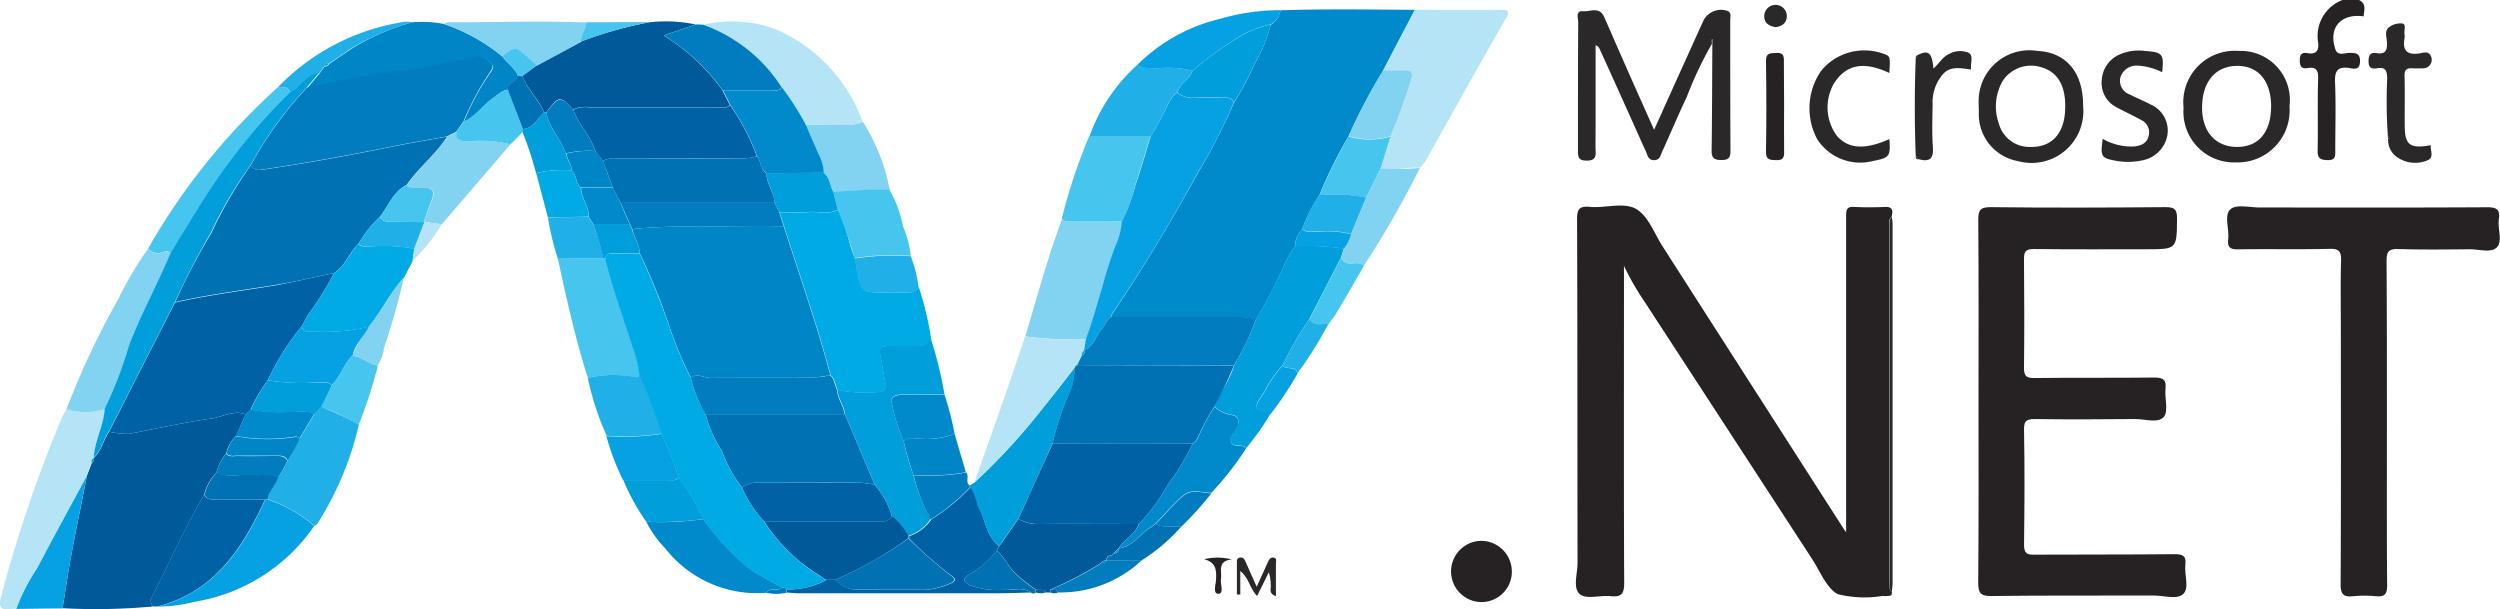 <svg id="_.net" data-name=".net" xmlns="http://www.w3.org/2000/svg" width="106.93" height="26.061" viewBox="0 0 106.93 26.061">
  <path id="Path_12523" data-name="Path 12523" d="M1902.834,1301.2c.335.167.21.44.2.7-.974-.136-1.518.482-1.215,1.393.1.335.419.157.628.167.293,0,.45.053.429.4s-.272.283-.44.251c-.5-.073-.649.094-.628.607.042.964.01,1.938.01,2.912,0,.241.021.429-.335.419-.3-.011-.429-.073-.419-.409.021-1.026-.01-2.042.021-3.068.01-.346-.063-.524-.45-.461-.241.042-.335-.063-.335-.314s.063-.366.325-.324c.366.063.5-.094.461-.45a1.649,1.649,0,0,1,1.037-1.822Z" transform="translate(-1801.934 -1301.2)" fill="#262223"/>
  <path id="Path_12524" data-name="Path 12524" d="M1618.162,1401.707c.011.073,0,.147-.084.157a1.044,1.044,0,0,1-.314.01,4.759,4.759,0,0,1-1.906-.073c-.5-.261-.765-.995-1.121-1.529q-3.566-5.483-7.132-10.954a11.7,11.7,0,0,1-.9-1.561v1.539c0,4.011-.01,8.022.01,12.033,0,.482-.146.6-.586.555s-1.047.147-1.309-.084c-.314-.261-.1-.88-.1-1.34-.01-4.9,0-9.792-.021-14.693,0-.44.1-.576.544-.534.67.063,1.466-.22,2,.1.513.314.764,1.047,1.121,1.6q3.864,6.032,7.729,12.054c.031.052.073.1.115.167v-13.552c0-.251.042-.387.335-.366.429.021.869.021,1.309,0,.356-.021.366.167.3.419-.167.157-.094.356-.094.544v14.966C1618.058,1401.352,1617.995,1401.551,1618.162,1401.707Z" transform="translate(-1537.245 -1376.385)" fill="#262223"/>
  <path id="Path_12525" data-name="Path 12525" d="M1422.226,1305.075c1.917-.063,3.833-.032,5.75-.021-.45.869-.911,1.738-1.361,2.608a23.782,23.782,0,0,0-1.477,2.807,18.681,18.681,0,0,0-1.246,2.513,6.349,6.349,0,0,0-.733,1.456,1.117,1.117,0,0,0-.314.733,4.885,4.885,0,0,0-.44.754,20.338,20.338,0,0,1-1.225,2.377,3.048,3.048,0,0,0-.869-.1c-1.77.01-3.54,0-5.31,0a.508.508,0,0,1,.031-.146c1.309-1.917,2.492-3.906,3.613-5.938a26.118,26.118,0,0,0,1.592-3.089,12.906,12.906,0,0,0,.89-1.676,6.5,6.5,0,0,0,.681-1.655A.905.905,0,0,0,1422.226,1305.075Z" transform="translate(-1367.459 -1304.634)" fill="#008acc"/>
  <path id="Path_12526" data-name="Path 12526" d="M1769.01,1394.115c0-2.587.01-5.174-.01-7.76,0-.409.063-.555.523-.555,2.492.031,4.985.021,7.478,0,.387,0,.5.083.5.481-.011,1.32,0,1.32-1.32,1.32-1.6,0-3.2.01-4.807-.01-.377,0-.419.136-.419.45.01,1.55.021,3.089,0,4.639,0,.346.1.429.44.429,1.707-.021,3.414,0,5.121-.021.387,0,.534.084.492.482s.136.964-.073,1.2c-.252.293-.817.084-1.247.094-1.414.011-2.827.021-4.231,0-.367,0-.513.042-.5.471.031,1.634.021,3.268,0,4.9,0,.346.1.44.44.429,2-.01,4.011,0,6.011-.021.366,0,.492.094.45.45-.052.429.178.984-.084,1.246s-.827.073-1.257.073c-2.314.01-4.639-.01-6.954.021-.482.01-.566-.146-.566-.586C1769.021,1399.289,1769.01,1396.7,1769.01,1394.115Z" transform="translate(-1684.385 -1376.94)" fill="#262223"/>
  <path id="Path_12527" data-name="Path 12527" d="M1877.512,1394.686c0,2.325-.01,4.65.01,6.975,0,.366-.1.492-.471.461a5.29,5.29,0,0,0-.995,0c-.408.042-.524-.094-.524-.513.021-3.592.01-7.184.01-10.777,0-1.026-.021-2.053.01-3.068.01-.377-.084-.513-.482-.5-1.309.031-2.607,0-3.917.021-.346.01-.471-.094-.43-.429.053-.44-.188-1.037.1-1.288.251-.22.827-.073,1.257-.073,3.236,0,6.482.01,9.719-.01.419,0,.555.1.5.513s.168.942-.083,1.2-.786.073-1.2.084c-1.005.01-2.021.021-3.026-.01-.4-.01-.492.115-.492.492C1877.512,1390.067,1877.512,1392.382,1877.512,1394.686Z" transform="translate(-1775.419 -1376.62)" fill="#262223"/>
  <path id="Path_12528" data-name="Path 12528" d="M990.454,1478.129a26.413,26.413,0,0,1-3.854.073c.126-.765.23-1.529.377-2.293.209-1.131.45-2.262.67-3.393.063-.178.136-.356.2-.524a.189.189,0,0,0,.084-.22v.01c.335-.314.419-.775.66-1.131a3.472,3.472,0,0,0,.869.094c1.183-.231,2.356-.492,3.54-.66.471-.073.932-.367,1.435-.168-.147.314-.283.629-.429.932a1.5,1.5,0,0,0-.408.733,2.066,2.066,0,0,0-.419.827,1.963,1.963,0,0,0-.524.943c-.838,1.445-1.508,2.964-2.272,4.44C990.328,1477.908,990.412,1478.024,990.454,1478.129Z" transform="translate(-983.924 -1452.188)" fill="#005998"/>
  <path id="Path_12529" data-name="Path 12529" d="M1285.359,1390.119a13.673,13.673,0,0,1,.534,2.241.786.786,0,0,1-.691.272c-.314.01-.629,0-.932,0-.6,0-.628.042-.513.618.063.3.1.607.168.911.063.283-.032.45-.325.45a5.85,5.85,0,0,1-1.707-.094c-.125-.2-.1-.461-.3-.628-.576-2.147-1.309-4.241-1.99-6.357-.063-.209-.136-.419-.2-.618.429,0,.869.021,1.3-.01.409-.021.827.115,1.2-.1.367.649.429,1.414.733,2.094.042.23.073.471.126.7.147.67.241.744.932.744.377,0,.765-.01,1.141.011A.644.644,0,0,0,1285.359,1390.119Z" transform="translate(-1246.06 -1377.835)" fill="#00aae5"/>
  <path id="Path_12530" data-name="Path 12530" d="M1179.746,1310.03a6.28,6.28,0,0,1,1.979.094c-.429.146-.859.293-1.372.471a8.709,8.709,0,0,1,2.513,2.346c.1.209.21.408.314.618-.146.178-.356.1-.534.1h-5.508a1.207,1.207,0,0,0-.66.1c-.565-.6-.607-.587-1.141.115a.35.35,0,0,1-.1-.011c-.251-.555-.712-.974-.932-1.539.209-.147.408-.3.618-.45.628-.345,1.267-.681,1.9-1.026A16.953,16.953,0,0,1,1179.746,1310.03Z" transform="translate(-1151.966 -1309.077)" fill="#005998"/>
  <path id="Path_12531" data-name="Path 12531" d="M1525,1307.808c.45-.869.911-1.738,1.362-2.608,1.215,0,2.44.01,3.655,0,.346,0,.429.031.23.387-1.163,2.021-2.294,4.063-3.435,6.1a1.877,1.877,0,0,1-.23.272c-.565-.063-1.12.178-1.686.021.146-.45.293-.911.429-1.361a23.845,23.845,0,0,0,.88-2.419c.094-.251.021-.4-.272-.388Z" transform="translate(-1465.849 -1304.781)" fill="#b4e4f6"/>
  <path id="Path_12532" data-name="Path 12532" d="M1611.1,1306.639a16.216,16.216,0,0,0-1.079,2.283c-.366.764-.691,1.55-1.047,2.325-.073.167-.1.377-.366.367-.23-.01-.262-.209-.325-.356-.66-1.466-1.319-2.943-1.99-4.409a.24.24,0,0,0-.167-.147v3.707c0,.262-.011.524,0,.786.021.293-.032.44-.388.44-.377,0-.367-.2-.367-.461,0-1.822,0-3.644.011-5.467,0-.168-.136-.492.22-.461.3.021.691-.22.9.262.691,1.592,1.393,3.173,2.126,4.807.262-.576.513-1.141.765-1.7l1.351-2.984a.85.85,0,0,1,1.026-.4c.178.083.115.241.115.366,0,1.875,0,3.749.01,5.624,0,.293-.084.388-.387.388s-.429-.084-.419-.409c.021-1.529.021-3.047.031-4.576v-.188a.037.037,0,0,0-.021.01A1.13,1.13,0,0,0,1611.1,1306.639Z" transform="translate(-1537.879 -1304.764)" fill="#2b2829"/>
  <path id="Path_12533" data-name="Path 12533" d="M1458.87,1404.83a21.269,21.269,0,0,0,1.225-2.377,5.44,5.44,0,0,1,.44-.754,11.675,11.675,0,0,1,2.094.1c-.042.136-.084.272-.125.4-.45.869-.9,1.739-1.351,2.618a14.89,14.89,0,0,0-1.142,1.979,4.728,4.728,0,0,0-.785,1.142c-.471.681-.471.691.262.932a10.271,10.271,0,0,1-1.037,1.466c-.178-.2-.534-.01-.639-.251s.178-.439.272-.67c.1-.293-.032-.492-.262-.5a1.456,1.456,0,0,1-.723-.346c.241-.607.649-1.142.838-1.77A11.679,11.679,0,0,0,1458.87,1404.83Z" transform="translate(-1405.15 -1391.173)" fill="#019edc"/>
  <path id="Path_12534" data-name="Path 12534" d="M1303.1,1441.958a5.817,5.817,0,0,0,1.707.094c.293.01.388-.157.325-.45s-.1-.607-.168-.911c-.115-.576-.084-.608.513-.618.314,0,.629.01.932,0a.786.786,0,0,0,.691-.272,16.814,16.814,0,0,1,.576,2.356c-.586,0-1.173-.01-1.759,0-.262,0-.608.052-.482.419a6.764,6.764,0,0,0,.492,1.561,10.192,10.192,0,0,0,.419,1.466,7.082,7.082,0,0,0,.744,1.875,1.827,1.827,0,0,1-.953.723,3.319,3.319,0,0,0-.712-.859,3.865,3.865,0,0,0-.733-1.33c-.43-1.005-.848-2.011-1.278-3.016C1303.393,1442.638,1303.111,1442.345,1303.1,1441.958Z" transform="translate(-1267.278 -1425.285)" fill="#019edc"/>
  <path id="Path_12535" data-name="Path 12535" d="M1379.8,1395.627c.5-1.686.964-3.383,1.571-5.027.126.167.314.125.482.125h2.084a2.777,2.777,0,0,1-.272,1.047,13.911,13.911,0,0,0-.545,1.7c-.23.754-.429,1.519-.712,2.262A14.381,14.381,0,0,1,1379.8,1395.627Z" transform="translate(-1335.945 -1381.238)" fill="#82d3f1"/>
  <path id="Path_12536" data-name="Path 12536" d="M964.968,1470.515c-.063.178-.136.356-.2.524-.712,1.32-1.435,2.639-2.136,3.969a8.527,8.527,0,0,0-.89,1.739,1.4,1.4,0,0,0-.209.01c-.45.063-.566-.063-.44-.534a58.285,58.285,0,0,1,2.6-7.655c.052-.126.136-.241.2-.367a2.566,2.566,0,0,0,1.634,0c-.042.723-.419,1.362-.471,2.084v-.01A.237.237,0,0,0,964.968,1470.515Z" transform="translate(-961.045 -1450.71)" fill="#b4e4f6"/>
  <path id="Path_12537" data-name="Path 12537" d="M1091.082,1310.119a4.938,4.938,0,0,1,1.362.073,7.947,7.947,0,0,1,2.5,1.393c.2.283.513.461.649.8-.01.293-.44.3-.419.618-.241.021-.387.2-.576.324-.471.3-.786.817-1.309,1.058a10.564,10.564,0,0,1,1.068-2.011c.094-.157.283-.3.1-.5a.613.613,0,0,0-.639-.251c-1.152.22-2.314.429-3.467.628a30.462,30.462,0,0,0-3.76.691c.178-.209.345-.419.524-.628.073-.1.146-.2.22-.3a.224.224,0,0,0,.2-.115c.283-.2.566-.387.859-.586A9.777,9.777,0,0,1,1091.082,1310.119Z" transform="translate(-1073.451 -1309.166)" fill="#0086c6"/>
  <path id="Path_12538" data-name="Path 12538" d="M1248.2,1310.1a5.39,5.39,0,0,1,3.047.168,6.831,6.831,0,0,1,3.771,3.969.979.979,0,0,1-.6.115c-.618,0-1.236.01-1.854.01a12.087,12.087,0,0,0-1.016-1.592A6.608,6.608,0,0,0,1248.2,1310.1Z" transform="translate(-1218.127 -1309.04)" fill="#b4e4f6"/>
  <path id="Path_12539" data-name="Path 12539" d="M1370.493,1516.252h-.2c-.1-.167-.272-.1-.429-.125a10.681,10.681,0,0,1-.848-.67c-.325-.293-.482-.723-.817-.995.031-.063.073-.126.1-.188.272-.387.545-.775.817-1.173a1.546,1.546,0,0,0,.89.22c1.424-.01,2.838,0,4.262,0-.157.451-.618.649-.859,1.037h0c-.073.073-.146.136-.209.209h0c-.042.031-.073.073-.115.1-.136,0-.2.073-.2.209h0a.213.213,0,0,0-.209.1,15.113,15.113,0,0,1-2.2,1.152A.4.4,0,0,1,1370.493,1516.252Z" transform="translate(-1325.56 -1490.909)" fill="#005998"/>
  <path id="Path_12540" data-name="Path 12540" d="M1190.178,1411.721c-.534-1.676-.911-3.383-1.278-5.09l1.938-.031c.031.01.063.01.094.021.335,1.3.8,2.566,1.194,3.844a4.4,4.4,0,0,1,.272,1.152c-.063.031-.126.094-.178.084A4.967,4.967,0,0,0,1190.178,1411.721Z" transform="translate(-1165.037 -1395.562)" fill="#46c6ef"/>
  <path id="Path_12541" data-name="Path 12541" d="M1291.3,1502.724c-.031.063-.073.125-.1.188a3.821,3.821,0,0,1-1.162,1.005c-.262.178-.346.272.011.471a3.534,3.534,0,0,0,1.466.2c.377.042.785-.146,1.142.115-.471.011-.943.031-1.4.031h-8.525c-.178,0-.345-.021-.524-.031v-.136a3.368,3.368,0,0,0,1.707-.408h.387a1.281,1.281,0,0,0,1.068.419c.932.01,1.875,0,2.807.01a3.3,3.3,0,0,0,1.047-.272c.188-.063.262-.21.052-.325a15.571,15.571,0,0,1-1.822-1.6v-.1a1.87,1.87,0,0,0,.953-.722,8.313,8.313,0,0,0,1.665-1.362c.262.262.251.639.408.942C1290.725,1501.677,1290.788,1502.316,1291.3,1502.724Z" transform="translate(-1248.566 -1479.359)" fill="#0062a4"/>
  <path id="Path_12542" data-name="Path 12542" d="M1022.582,1507.986c-.052-.115-.136-.22-.073-.346.765-1.477,1.435-3.006,2.273-4.44.115.241.335.209.534.209h2.074c-.964,2.094-2.168,3.948-4.6,4.577Z" transform="translate(-1016.051 -1482.045)" fill="#0062a4"/>
  <path id="Path_12543" data-name="Path 12543" d="M1358.357,1459.035c-.513-.4-.576-1.047-.848-1.571-.157-.3-.147-.681-.408-.943v-.083c.063-.042.136-.084.2-.126a27.261,27.261,0,0,0,3.016-3.3c.43-.523.849-1.068,1.267-1.613a2.531,2.531,0,0,1-.293,1.236,12.4,12.4,0,0,0-.649,2c-.492,1.078-.974,2.157-1.466,3.226C1358.9,1458.249,1358.629,1458.637,1358.357,1459.035Z" transform="translate(-1315.622 -1435.67)" fill="#019edc"/>
  <path id="Path_12544" data-name="Path 12544" d="M1089.044,1401.623c-.126.23-.241.471-.366.7-.587.639-.964,1.445-1.508,2.115a8.194,8.194,0,0,1-2.419.2c-.178,0-.4.052-.45-.22.094-.167.168-.335.272-.492a12.992,12.992,0,0,0,1.11-1.781c.482-.3.649-.869,1.037-1.246.178.168.4.084.6.094a7.406,7.406,0,0,1,1.8.1C1089.1,1401.267,1089.065,1401.445,1089.044,1401.623Z" transform="translate(-1071.392 -1390.459)" fill="#00aae5"/>
  <path id="Path_12545" data-name="Path 12545" d="M1074.3,1467.975a13.619,13.619,0,0,1-1.7,4.116c-.052.084-.094.189-.209.209a6.169,6.169,0,0,0-1.99-1.131c.042-.356.346-.6.429-.932a3.152,3.152,0,0,0,.419-.733,5.861,5.861,0,0,0,.524-.943c.209-.345.419-.7.628-1.047.094-.1.2-.209.293-.314C1073.228,1467.472,1073.793,1467.661,1074.3,1467.975Z" transform="translate(-1058.948 -1449.815)" fill="#20b0e7"/>
  <path id="Path_12546" data-name="Path 12546" d="M1363.283,1439.93c-.419.534-.838,1.079-1.267,1.613a26.465,26.465,0,0,1-3.016,3.3c.45-1.267.9-2.534,1.341-3.8.283-.817.555-1.634.827-2.44a13.6,13.6,0,0,0,2.608.094c-.031.167-.052.335-.084.5l.01.01c-.094.042-.094.136-.1.22-.063.136-.136.272-.2.408h0c-.063.01-.115.042-.1.115Z" transform="translate(-1317.323 -1424.211)" fill="#b4e4f6"/>
  <path id="Path_12547" data-name="Path 12547" d="M989.834,1409.66a2.717,2.717,0,0,1-1.634,0,34.663,34.663,0,0,1,2.2-4.681,14.7,14.7,0,0,1,1.288-2.178.544.544,0,0,0,.5.188c.157-.031.314-.167.461.031-.555,1.33-1.257,2.6-1.77,3.948A19.1,19.1,0,0,1,989.834,1409.66Z" transform="translate(-985.356 -1392.16)" fill="#82d3f1"/>
  <path id="Path_12548" data-name="Path 12548" d="M1397.266,1360.455c-.691,0-1.382.01-2.084,0-.167,0-.356.042-.482-.126a23.644,23.644,0,0,1,1.173-3.529h2.618c-.22.7-.419,1.414-.66,2.115A5.643,5.643,0,0,1,1397.266,1360.455Z" transform="translate(-1349.285 -1350.977)" fill="#46c6ef"/>
  <path id="Path_12549" data-name="Path 12549" d="M1855.166,1322a2.1,2.1,0,0,1,2.168,2.367,2.225,2.225,0,0,1-2.3,2.4,2.162,2.162,0,0,1-2.23-2.335A2.2,2.2,0,0,1,1855.166,1322Zm1.383,2.388c0-1.089-.534-1.739-1.424-1.749-.932-.01-1.508.649-1.529,1.728s.565,1.739,1.508,1.739C1856.014,1326.1,1856.538,1325.476,1856.548,1324.387Z" transform="translate(-1759.408 -1319.821)" fill="#2b2829"/>
  <path id="Path_12550" data-name="Path 12550" d="M1773.6,1324.315a2.214,2.214,0,0,1-2.786,2.356,2.033,2.033,0,0,1-1.676-2.021c.01-.241-.021-.471,0-.712a2.169,2.169,0,0,1,2.513-1.979C1772.886,1322.021,1773.609,1322.89,1773.6,1324.315Zm-.764,0c0-.922-.356-1.477-1.047-1.665a1.45,1.45,0,0,0-1.613.566,2.18,2.18,0,0,0-.178,1.854,1.349,1.349,0,0,0,1.32.995C1772.29,1326.095,1772.844,1325.456,1772.834,1324.315Z" transform="translate(-1684.501 -1319.78)" fill="#2b2829"/>
  <path id="Path_12551" data-name="Path 12551" d="M1030.2,1505.2a5.953,5.953,0,0,1,1.99,1.131,7.69,7.69,0,0,1-5.142,3.247,5.943,5.943,0,0,1-1.55.2c2.43-.629,3.645-2.482,4.6-4.577Z" transform="translate(-1018.75 -1483.835)" fill="#06a1e2"/>
  <path id="Path_12552" data-name="Path 12552" d="M1418,1473.443c.23-.387.7-.586.859-1.037a8.124,8.124,0,0,0,1.236-1.686,9.955,9.955,0,0,0,1.058-1.749c.189-.083.23-.293.324-.45a6.925,6.925,0,0,1,.618-1.121,1.375,1.375,0,0,0,.723.346c.23.021.366.22.262.5-.084.23-.377.419-.272.67s.471.052.639.251a13.693,13.693,0,0,1-1.488,1.906c-.408,0-.848-.188-1.194.1-.429.366-.8.806-1.194,1.215-.073.052-.136.115-.209.157C1418.89,1472.825,1418.607,1473.369,1418,1473.443Z" transform="translate(-1370.144 -1449.994)" fill="#008acc"/>
  <path id="Path_12553" data-name="Path 12553" d="M1230.142,1516.352a4.978,4.978,0,0,1-4.336-1.906,4.542,4.542,0,0,1-.806-1.131,12.672,12.672,0,0,0,2.44-.115,11.364,11.364,0,0,0,1.927,2.084c.45.325.953.555,1.424.838C1230.613,1516.331,1230.289,1516.09,1230.142,1516.352Z" transform="translate(-1197.357 -1490.998)" fill="#008acc"/>
  <path id="Path_12554" data-name="Path 12554" d="M1408.618,1330.848H1406a7.48,7.48,0,0,1,2.032-3.048,1.98,1.98,0,0,0,.848.136,4.365,4.365,0,0,1,1.519.1c-.094.388-.544.534-.639.932-.2.1-.272.3-.388.471A13.859,13.859,0,0,1,1408.618,1330.848Z" transform="translate(-1359.401 -1325.014)" fill="#20b0e7"/>
  <path id="Path_12555" data-name="Path 12555" d="M1131.719,1355.634c-.984,1.141-1.958,2.283-2.943,3.425-.241-.042-.482-.073-.723-.115l-.031.011c.115-.325.22-.649.356-.964.146-.356.031-.5-.346-.513-.251-.01-.524.094-.733-.115.513-.743,1.246-1.3,1.728-2.063.126-.063.262-.136.387-.2-.021.387.231.387.513.408A4.72,4.72,0,0,1,1131.719,1355.634Z" transform="translate(-1109.889 -1349.455)" fill="#82d3f1"/>
  <path id="Path_12556" data-name="Path 12556" d="M1290,1351.026c.618,0,1.236-.01,1.854-.01a1.074,1.074,0,0,0,.6-.115,8.4,8.4,0,0,1,1.152,2.922,18.5,18.5,0,0,0-2.409.1c-.146-.272-.136-.618-.419-.827a1.984,1.984,0,0,0-.241-.838C1290.356,1351.842,1290.178,1351.434,1290,1351.026Z" transform="translate(-1255.549 -1345.695)" fill="#82d3f1"/>
  <path id="Path_12557" data-name="Path 12557" d="M1301.3,1378.8a18.5,18.5,0,0,1,2.409-.1,5.06,5.06,0,0,1,.586,1.581,4.2,4.2,0,0,1,.325,1.246,10.214,10.214,0,0,0-2.4.1,21.554,21.554,0,0,0-.733-2.095C1301.436,1379.3,1301.374,1379.056,1301.3,1378.8Z" transform="translate(-1265.666 -1370.583)" fill="#46c6ef"/>
  <path id="Path_12558" data-name="Path 12558" d="M1233.876,1311.21a6.642,6.642,0,0,1,3.362,2.681c-.125.178-.314.115-.482.126h-2.042a8.712,8.712,0,0,0-2.514-2.346c.513-.178.943-.325,1.372-.471A2.938,2.938,0,0,1,1233.876,1311.21Z" transform="translate(-1203.803 -1310.153)" fill="#007cbf"/>
  <path id="Path_12559" data-name="Path 12559" d="M1022.464,1344.051c-.147-.2-.3-.052-.461-.031a.544.544,0,0,1-.5-.189,27.844,27.844,0,0,1,5.53-6.88c.188.042.461-.126.524.21a26.04,26.04,0,0,0-3.645,4.514C1023.427,1342.469,1022.945,1343.265,1022.464,1344.051Z" transform="translate(-1015.169 -1333.201)" fill="#46c6ef"/>
  <path id="Path_12560" data-name="Path 12560" d="M1821.962,1322.811a2.651,2.651,0,0,0-1.047-.283.72.72,0,0,0-.733.482.614.614,0,0,0,.4.754c.293.157.607.272.89.429a1.213,1.213,0,0,1,.712,1.32,1.338,1.338,0,0,1-1.079,1.068,2.883,2.883,0,0,1-1.037.031c-.723-.125-.754-.168-.649-.953a2.447,2.447,0,0,0,1.372.325c.283-.042.513-.136.587-.43a.579.579,0,0,0-.314-.7c-.335-.189-.681-.345-1.016-.524a1.176,1.176,0,0,1-.67-1.194,1.271,1.271,0,0,1,.827-1.11,2.019,2.019,0,0,1,1.026-.125C1821.983,1321.952,1822.045,1322.035,1821.962,1322.811Z" transform="translate(-1729.482 -1319.721)" fill="#2b2829"/>
  <path id="Path_12561" data-name="Path 12561" d="M1703.483,1325.575c.052.733.01.8-.681.932a2.188,2.188,0,0,1-2.409-.932,2.812,2.812,0,0,1,.188-2.943,2.391,2.391,0,0,1,2.6-.723c.346.115.346.115.3.838-.922-.429-1.791-.5-2.388.482a2.053,2.053,0,0,0,.146,2.21C1701.734,1325.994,1702.425,1326.046,1703.483,1325.575Z" transform="translate(-1622.67 -1319.626)" fill="#2b2829"/>
  <path id="Path_12562" data-name="Path 12562" d="M1929.227,1315.534a21.08,21.08,0,0,1-.031-2.44c0-.335-.042-.545-.44-.471-.22.031-.356-.011-.356-.293,0-.262.063-.4.345-.356.4.063.461-.146.44-.482-.01-.209-.115-.482.094-.628a.8.8,0,0,1,.576-.157c.167.042.052.3.084.471a.4.4,0,0,1,0,.157c-.094.513.094.733.639.649.146-.021.356-.115.471.084a.366.366,0,0,1-.325.555c-.136,0-.282.01-.419,0-.251-.021-.377.042-.366.335.021.733,0,1.456.01,2.189.01.765.251.922,1.11.765-.021.23.157.534-.146.649a1.343,1.343,0,0,1-1.257-.115.883.883,0,0,1-.419-.8C1929.321,1315.6,1929.3,1315.566,1929.227,1315.534Z" transform="translate(-1827.092 -1309.701)" fill="#2b2829"/>
  <path id="Path_12563" data-name="Path 12563" d="M1427.767,1307.893a4.359,4.359,0,0,0-1.519-.1,1.793,1.793,0,0,1-.848-.136,7.47,7.47,0,0,1,3.571-1.99,9.263,9.263,0,0,1,2.566-.366.8.8,0,0,1-.419.607,4.809,4.809,0,0,0-1.288.492A17.213,17.213,0,0,0,1427.767,1307.893Z" transform="translate(-1376.77 -1304.866)" fill="#06a1e2"/>
  <path id="Path_12564" data-name="Path 12564" d="M1144.8,1311.534a7.84,7.84,0,0,0-2.5-1.393c.063-.031.126-.084.189-.073,1.969.01,3.927-.073,5.9.01.031.3-.262.524-.209.828-.628.346-1.267.681-1.9,1.026-.126-.115-.262-.22-.377-.335C1145.379,1311.1,1145.337,1311.1,1144.8,1311.534Z" transform="translate(-1123.318 -1309.115)" fill="#82d3f1"/>
  <path id="Path_12565" data-name="Path 12565" d="M1201.1,1454.435a5.016,5.016,0,0,1,2.053-.031c.052.01.115-.052.178-.084a16.36,16.36,0,0,1,.932,2.5,10.4,10.4,0,0,1-2.356.094A12.081,12.081,0,0,1,1201.1,1454.435Z" transform="translate(-1175.96 -1438.275)" fill="#20b0e7"/>
  <path id="Path_12566" data-name="Path 12566" d="M1508.7,1373.562c.042-.136.084-.272.125-.4a1.994,1.994,0,0,0,.3-.618c.22-.524.44-1.037.65-1.56.209-.419.408-.838.618-1.257a10.062,10.062,0,0,0,1.686-.021,40.639,40.639,0,0,1-2.409,4.2c-.147-.168-.335-.115-.513-.115A.477.477,0,0,1,1508.7,1373.562Z" transform="translate(-1451.346 -1362.524)" fill="#82d3f1"/>
  <path id="Path_12567" data-name="Path 12567" d="M967.7,1501.108a8.244,8.244,0,0,1,.89-1.738c.7-1.33,1.424-2.65,2.136-3.969-.23,1.131-.461,2.262-.67,3.393-.147.765-.251,1.529-.377,2.293C969.02,1501.087,968.36,1501.1,967.7,1501.108Z" transform="translate(-967.003 -1475.062)" fill="#06a1e2"/>
  <path id="Path_12568" data-name="Path 12568" d="M1554.819,1524.717a1.31,1.31,0,0,1-.062-2.618,1.315,1.315,0,0,1,1.361,1.278A1.3,1.3,0,0,1,1554.819,1524.717Z" transform="translate(-1491.454 -1498.965)" fill="#262223"/>
  <path id="Path_12569" data-name="Path 12569" d="M1208.7,1478.494a10.42,10.42,0,0,0,2.356-.094,9.945,9.945,0,0,1,.733,1.875c-.136.157-.325.1-.492.1-.628.01-1.256,0-1.885,0A10.258,10.258,0,0,1,1208.7,1478.494Z" transform="translate(-1182.764 -1459.842)" fill="#06a1e2"/>
  <path id="Path_12570" data-name="Path 12570" d="M1743.164,1322.242c.524-.293.691-.178.754.534.241-.209.377-.492.66-.618a.941.941,0,0,1,.848-.053c.22.136.063.44.1.712-.429-.052-.848-.157-1.173.167a1.829,1.829,0,0,0-.471,1.33c-.01.608-.031,1.215.01,1.812.042.513-.146.66-.618.524-.042-.052-.073-.094-.115-.147-.052-1.382-.052-2.775,0-4.158C1743.238,1322.316,1743.248,1322.284,1743.164,1322.242Z" transform="translate(-1661.22 -1319.844)" fill="#2b2829"/>
  <path id="Path_12571" data-name="Path 12571" d="M1215.6,1496.4h1.885c.168,0,.356.052.492-.1a9.171,9.171,0,0,1,1.047,1.77,13.6,13.6,0,0,1-2.44.115A9.276,9.276,0,0,1,1215.6,1496.4Z" transform="translate(-1188.941 -1475.868)" fill="#019edc"/>
  <path id="Path_12572" data-name="Path 12572" d="M1325.665,1464.34a6.747,6.747,0,0,1-.492-1.561c-.126-.367.22-.408.482-.419.586-.01,1.173,0,1.759,0a12.988,12.988,0,0,1,.429,1.665,3.251,3.251,0,0,1-1.445.22C1326.157,1464.246,1325.9,1464.151,1325.665,1464.34Z" transform="translate(-1287.015 -1445.478)" fill="#008acc"/>
  <path id="Path_12573" data-name="Path 12573" d="M1093.813,1449.443a11.3,11.3,0,0,0-1.613-.754c.146-.314.293-.618.45-.922.377-.366.5-.911.9-1.267.4.031.681.356,1.079.419A20.93,20.93,0,0,1,1093.813,1449.443Z" transform="translate(-1078.465 -1431.283)" fill="#46c6ef"/>
  <path id="Path_12574" data-name="Path 12574" d="M1149.693,1340.057a4.975,4.975,0,0,0-1.8-.126c-.283-.021-.545-.021-.513-.408l.314-.44c.524-.241.838-.744,1.309-1.058a1.374,1.374,0,0,1,.576-.325c.22.566.43,1.131.649,1.686a.6.6,0,0,1-.01.136C1150.038,1339.711,1149.871,1339.878,1149.693,1340.057Z" transform="translate(-1127.862 -1333.878)" fill="#46c6ef"/>
  <path id="Path_12575" data-name="Path 12575" d="M1310.1,1405.724a10.234,10.234,0,0,1,2.4-.1,5.443,5.443,0,0,1,.335,1.341.622.622,0,0,1-.544.22c-.377-.021-.754-.01-1.142-.01-.691,0-.785-.073-.932-.744C1310.173,1406.195,1310.142,1405.954,1310.1,1405.724Z" transform="translate(-1273.545 -1394.664)" fill="#20b0e7"/>
  <path id="Path_12576" data-name="Path 12576" d="M1330.1,1478.614c.22-.2.492-.094.733-.094a3.111,3.111,0,0,0,1.446-.22c.157.555.324,1.1.482,1.655a9.467,9.467,0,0,1-2.241.115A13.046,13.046,0,0,1,1330.1,1478.614Z" transform="translate(-1291.45 -1459.753)" fill="#0086c6"/>
  <path id="Path_12577" data-name="Path 12577" d="M1187.167,1391.56l-1.937.031a11.752,11.752,0,0,1-.429-1.77c.576-.01,1.152-.021,1.739-.021.063.1.136.21.2.315A9.2,9.2,0,0,1,1187.167,1391.56Z" transform="translate(-1161.367 -1380.521)" fill="#20b0e7"/>
  <path id="Path_12578" data-name="Path 12578" d="M1182.241,1372.762c-.576.011-1.152.021-1.739.021l-.5-1.885a4.8,4.8,0,0,1,1.5-.115c.241.188.167.544.408.733C1181.906,1371.967,1182.273,1372.312,1182.241,1372.762Z" transform="translate(-1157.069 -1363.494)" fill="#00aae5"/>
  <path id="Path_12579" data-name="Path 12579" d="M1683.075,1325.076c0,.639-.01,1.288,0,1.927.01.262-.052.377-.345.367-.251-.011-.43,0-.43-.346.021-1.3.021-2.6,0-3.906,0-.356.2-.314.43-.335.293-.021.345.115.335.367C1683.064,1323.8,1683.075,1324.437,1683.075,1325.076Z" transform="translate(-1606.765 -1320.52)" fill="#262223"/>
  <path id="Path_12580" data-name="Path 12580" d="M1732.758,1405.755c-.167-.157-.094-.356-.094-.544v-14.966c0-.178-.062-.387.094-.544.01.1.031.209.031.3v15.426C1732.779,1405.556,1732.758,1405.65,1732.758,1405.755Z" transform="translate(-1651.839 -1380.432)" fill="#2b2829"/>
  <path id="Path_12581" data-name="Path 12581" d="M1176.574,1349.492a4.8,4.8,0,0,0-1.5.115,14.77,14.77,0,0,0-.576-1.749.6.6,0,0,1,.01-.136c.482-.021.618-.471.911-.722.031,0,.073.01.1.01.1.67.618,1.152.838,1.759C1176.375,1349.032,1176.615,1349.22,1176.574,1349.492Z" transform="translate(-1152.146 -1342.204)" fill="#019edc"/>
  <path id="Path_12582" data-name="Path 12582" d="M1334.2,1494.315a9.45,9.45,0,0,0,2.241-.115c.157.157-.052.419.157.555v.084a8.3,8.3,0,0,1-1.665,1.362A6.911,6.911,0,0,1,1334.2,1494.315Z" transform="translate(-1295.12 -1473.988)" fill="#007cbf"/>
  <path id="Path_12583" data-name="Path 12583" d="M1497.151,1406.6a.459.459,0,0,0,.461.23c.178,0,.377-.063.513.115-.387.67-.764,1.341-1.162,2-.1.178-.241.335-.356.5-.272-.042-.618.126-.806-.22C1496.25,1408.338,1496.7,1407.469,1497.151,1406.6Z" transform="translate(-1439.797 -1395.562)" fill="#46c6ef"/>
  <path id="Path_12584" data-name="Path 12584" d="M1106.079,1418.27c-.387-.063-.681-.387-1.079-.419a5.491,5.491,0,0,1,.691-1.236c.544-.67.922-1.477,1.508-2.115a29.746,29.746,0,0,1-.848,3.005A1.866,1.866,0,0,1,1106.079,1418.27Z" transform="translate(-1089.924 -1402.634)" fill="#82d3f1"/>
  <path id="Path_12585" data-name="Path 12585" d="M1074.924,1313.1c-.073-.335-.346-.168-.524-.209a9.478,9.478,0,0,1,5.456-2.817,1.623,1.623,0,0,1,.314.021,10.679,10.679,0,0,0-2.7,1.173c-.283.2-.566.388-.859.587a.184.184,0,0,0-.2.115c-.073.1-.146.2-.22.3C1075.6,1312.306,1075.384,1312.893,1074.924,1313.1Z" transform="translate(-1062.529 -1309.144)" fill="#20b0e7"/>
  <path id="Path_12586" data-name="Path 12586" d="M1357.706,1527.891c-.356-.272-.764-.084-1.141-.115a3.53,3.53,0,0,1-1.466-.2c-.356-.2-.262-.293-.011-.471a3.96,3.96,0,0,0,1.163-1.005c.346.272.492.7.817,1a8.485,8.485,0,0,0,.848.67.508.508,0,0,0,.01.126A.174.174,0,0,1,1357.706,1527.891Z" transform="translate(-1313.621 -1502.547)" fill="#0071b3"/>
  <path id="Path_12587" data-name="Path 12587" d="M1390.1,1531.257a13.747,13.747,0,0,0,2.2-1.152.212.212,0,0,0,.209-.1h0c.492,0,.985.011,1.477.011a5.068,5.068,0,0,1-3.571,1.361C1390.341,1531.236,1390.215,1531.267,1390.1,1531.257Z" transform="translate(-1345.166 -1506.038)" fill="#007cbf"/>
  <path id="Path_12588" data-name="Path 12588" d="M1414.477,1516.682c-.492,0-.984-.01-1.477-.01a.189.189,0,0,1,.2-.209c.042-.031.073-.073.115-.1h0a.188.188,0,0,0,.209-.209h0c.607-.073.89-.618,1.361-.89.073-.042.136-.1.21-.157.345.189.733.063,1.1.115A7.911,7.911,0,0,1,1414.477,1516.682Z" transform="translate(-1365.668 -1492.699)" fill="#0071b3"/>
  <path id="Path_12589" data-name="Path 12589" d="M1486.042,1431.5c.2.346.534.178.806.22a16.663,16.663,0,0,1-1.309,2.094c-.094-.335-.471-.125-.639-.335A14.908,14.908,0,0,1,1486.042,1431.5Z" transform="translate(-1430.038 -1417.854)" fill="#20b0e7"/>
  <path id="Path_12590" data-name="Path 12590" d="M1475.427,1450.5c.167.2.544,0,.639.335a14.108,14.108,0,0,1-1.163,1.749c-.723-.251-.733-.251-.262-.932A4.866,4.866,0,0,1,1475.427,1450.5Z" transform="translate(-1420.565 -1434.864)" fill="#06a1e2"/>
  <path id="Path_12591" data-name="Path 12591" d="M1434.1,1503.5c-.367-.063-.743.073-1.1-.115.4-.408.765-.848,1.194-1.215.345-.293.8-.115,1.194-.1A15.2,15.2,0,0,1,1434.1,1503.5Z" transform="translate(-1383.573 -1480.969)" fill="#007cbf"/>
  <path id="Path_12592" data-name="Path 12592" d="M1466.347,1529.446v1.005h-.146v-1.4c0-.1.031-.168.136-.178.136-.021.188.073.23.168.147.325.293.66.482,1.079.188-.419.345-.754.492-1.089.052-.1.115-.178.23-.157.157.021.1.157.1.251v1.4c-.335-.126-.2-.335-.22-.482a2.163,2.163,0,0,0-.084-.545c-.157.324-.324.66-.5,1.016C1466.755,1530.2,1466.724,1529.749,1466.347,1529.446Z" transform="translate(-1413.297 -1505.023)" fill="#2b2829"/>
  <path id="Path_12593" data-name="Path 12593" d="M1198.346,1311.038c-.052-.3.241-.524.209-.827.911,0,1.812-.01,2.723-.01A17.38,17.38,0,0,0,1198.346,1311.038Z" transform="translate(-1173.489 -1309.257)" fill="#46c6ef"/>
  <path id="Path_12594" data-name="Path 12594" d="M1130.024,1391.7c.241.042.482.073.722.115a6.638,6.638,0,0,1-1.246,1.56c.021-.178.052-.356.073-.523C1129.73,1392.475,1129.877,1392.087,1130.024,1391.7Z" transform="translate(-1111.858 -1382.222)" fill="#b4e4f6"/>
  <path id="Path_12595" data-name="Path 12595" d="M1682.079,1304.136c-.325-.052-.513-.2-.492-.513a.483.483,0,0,1,.964.031C1682.55,1303.969,1682.34,1304.094,1682.079,1304.136Z" transform="translate(-1606.125 -1302.974)" fill="#2b2829"/>
  <path id="Path_12596" data-name="Path 12596" d="M1453.983,1529.013c-.639.063-.408.524-.461.849-.031.22.147.618-.115.618-.241,0-.1-.408-.094-.618.021-.409-.01-.733-.513-.859A2.385,2.385,0,0,1,1453.983,1529.013Z" transform="translate(-1401.3 -1505.083)" fill="#262223"/>
  <path id="Path_12597" data-name="Path 12597" d="M1274.1,1541.33c.147-.251.482-.01.639-.23a.214.214,0,0,1,.209.094v.136A1.929,1.929,0,0,1,1274.1,1541.33Z" transform="translate(-1241.315 -1515.976)" fill="#007cbf"/>
  <path id="Path_12598" data-name="Path 12598" d="M1384.011,1542.1a.509.509,0,0,0-.01-.126c.146.01.324-.052.429.126A.642.642,0,0,1,1384.011,1542.1Z" transform="translate(-1339.705 -1516.76)" fill="#0062a4"/>
  <path id="Path_12599" data-name="Path 12599" d="M1390.1,1541.991c.115,0,.252-.021.314.126a.41.41,0,0,1-.314,0Z" transform="translate(-1345.166 -1516.773)" fill="#0062a4"/>
  <path id="Path_12600" data-name="Path 12600" d="M1936.3,1356.9c.073.031.094.063.01.1A.328.328,0,0,1,1936.3,1356.9Z" transform="translate(-1834.165 -1351.067)" fill="#262223"/>
  <path id="Path_12601" data-name="Path 12601" d="M1743.5,1324.1c.084.042.073.073,0,.115Z" transform="translate(-1661.556 -1321.702)" fill="#262223"/>
  <path id="Path_12602" data-name="Path 12602" d="M1743.448,1364.9c.042.052.073.094.115.146C1743.458,1365.047,1743.427,1364.984,1743.448,1364.9Z" transform="translate(-1661.503 -1358.229)" fill="#262223"/>
  <path id="Path_12603" data-name="Path 12603" d="M1406.648,1340.875a13.848,13.848,0,0,0,.754-1.4c.115-.178.188-.366.387-.471a.994.994,0,0,0,.723.22c.4-.021.8,0,1.2-.01.2,0,.388-.01.492.209a23.252,23.252,0,0,1-1.592,3.09c-1.11,2.031-2.3,4.022-3.613,5.938-.031.042-.021.1-.031.147-.21.115-.262.345-.408.513-.262.3-.346.744-.765.922.031-.168.052-.335.084-.5.283-.744.482-1.508.712-2.262a16.085,16.085,0,0,1,.545-1.7,2.976,2.976,0,0,0,.272-1.047,6.564,6.564,0,0,0,.576-1.529C1406.229,1342.3,1406.428,1341.587,1406.648,1340.875Z" transform="translate(-1357.431 -1335.041)" fill="#06a1e2"/>
  <path id="Path_12604" data-name="Path 12604" d="M1401.293,1432.035c.419-.178.5-.618.764-.922.146-.167.2-.4.408-.513h5.31a3.043,3.043,0,0,1,.869.1,10.709,10.709,0,0,1-.942,1.979c-2.231-.01-4.472-.01-6.7-.021.063-.136.136-.272.2-.409.1-.031.125-.115.094-.22Z" transform="translate(-1354.925 -1417.048)" fill="#007cbf"/>
  <path id="Path_12605" data-name="Path 12605" d="M1444.319,1314.531c-.094-.22-.293-.21-.492-.21-.4,0-.806-.01-1.2.01a1,1,0,0,1-.723-.22c.094-.4.534-.545.639-.932a16.16,16.16,0,0,1,2.063-1.487,4.7,4.7,0,0,1,1.288-.492,6.2,6.2,0,0,1-.681,1.655A12.846,12.846,0,0,1,1444.319,1314.531Z" transform="translate(-1391.541 -1310.153)" fill="#019edc"/>
  <path id="Path_12606" data-name="Path 12606" d="M1502.518,1358.262c-.209.419-.408.838-.618,1.256a7.149,7.149,0,0,0-2-.1,21.6,21.6,0,0,1,1.246-2.513,3.193,3.193,0,0,0,1.8,0C1502.8,1357.35,1502.665,1357.8,1502.518,1358.262Z" transform="translate(-1443.467 -1351.067)" fill="#46c6ef"/>
  <path id="Path_12607" data-name="Path 12607" d="M1513.6,1332.8a3.107,3.107,0,0,1-1.8,0,23.837,23.837,0,0,1,1.477-2.807h.932c.293-.011.366.136.272.387A23.7,23.7,0,0,1,1513.6,1332.8Z" transform="translate(-1454.121 -1326.979)" fill="#82d3f1"/>
  <path id="Path_12608" data-name="Path 12608" d="M1493.633,1380.719a7.091,7.091,0,0,1,2,.1c-.22.524-.429,1.037-.649,1.56a4.12,4.12,0,0,0-1.288-.115c-.272-.021-.555.1-.8-.1A6.258,6.258,0,0,1,1493.633,1380.719Z" transform="translate(-1437.2 -1372.372)" fill="#20b0e7"/>
  <path id="Path_12609" data-name="Path 12609" d="M1490.214,1394.8c.241.2.534.084.8.1a4.107,4.107,0,0,1,1.288.115,1.891,1.891,0,0,1-.3.618,11.7,11.7,0,0,0-2.095-.1A1.093,1.093,0,0,1,1490.214,1394.8Z" transform="translate(-1434.514 -1384.997)" fill="#06a1e2"/>
  <path id="Path_12610" data-name="Path 12610" d="M1015.224,1412.7a13,13,0,0,1-1.11,1.781c-.1.157-.178.325-.272.492a11.045,11.045,0,0,0-1.456,2.314,6.556,6.556,0,0,0-.733,1.257l-.209.209c-.5-.209-.964.094-1.435.167-1.183.168-2.367.429-3.54.66a3.458,3.458,0,0,1-.869-.094c.942-1.843,1.875-3.687,2.817-5.519,1.414-.325,2.849-.5,4.273-.733C1013.538,1413.077,1014.376,1412.878,1015.224,1412.7Z" transform="translate(-1000.934 -1401.023)" fill="#0062a4"/>
  <path id="Path_12611" data-name="Path 12611" d="M1002.777,1340.8c-.943,1.843-1.875,3.686-2.817,5.519-.251.356-.324.827-.66,1.131.052-.723.429-1.362.471-2.084a17.844,17.844,0,0,0,1.037-2.692c.513-1.351,1.215-2.618,1.77-3.948.482-.8.963-1.581,1.456-2.377a26.068,26.068,0,0,1,3.645-4.514c.461-.209.681-.8,1.257-.838-.178.209-.346.419-.524.628a16.074,16.074,0,0,0-2.409,3.33,17.491,17.491,0,0,0-1.7,2.9A31.261,31.261,0,0,0,1002.777,1340.8Z" transform="translate(-995.294 -1327.88)" fill="#019edc"/>
  <path id="Path_12612" data-name="Path 12612" d="M1057.64,1468.61l.21-.209a6.345,6.345,0,0,0,1.665.1c.346.042.723-.115,1.047.1-.209.346-.419.7-.628,1.047-.084-.126-.2-.073-.325-.063a7.429,7.429,0,0,1-2.408-.052C1057.357,1469.238,1057.5,1468.924,1057.64,1468.61Z" transform="translate(-1047.13 -1450.89)" fill="#008acc"/>
  <path id="Path_12613" data-name="Path 12613" d="M1047.3,1495.352h-2.168c-.209,0-.429.031-.534-.209a1.961,1.961,0,0,1,.524-.943c.513.241,1.047.042,1.571.1.345.042.723-.115,1.058.1C1047.647,1494.755,1047.344,1495,1047.3,1495.352Z" transform="translate(-1035.849 -1473.988)" fill="#0071b3"/>
  <path id="Path_12614" data-name="Path 12614" d="M1052.029,1487.437c-.335-.22-.7-.063-1.058-.1-.524-.063-1.058.125-1.571-.1a2.062,2.062,0,0,1,.419-.827c.136.157.314.1.482.1.534.01,1.068,0,1.6,0,.209,0,.419-.021.534.209A3.8,3.8,0,0,1,1052.029,1487.437Z" transform="translate(-1040.147 -1467.005)" fill="#007cbf"/>
  <path id="Path_12615" data-name="Path 12615" d="M1056.118,1480.347c-.1-.241-.325-.209-.534-.209h-1.6c-.168,0-.346.052-.482-.1a1.546,1.546,0,0,1,.408-.733,7.436,7.436,0,0,0,2.409.052c.126-.01.23-.063.325.063A6.25,6.25,0,0,1,1056.118,1480.347Z" transform="translate(-1043.817 -1460.648)" fill="#0086c6"/>
  <path id="Path_12616" data-name="Path 12616" d="M998.461,1488.42a.189.189,0,0,1,.084-.22A.189.189,0,0,1,998.461,1488.42Z" transform="translate(-994.538 -1468.616)" fill="#019edc"/>
  <path id="Path_12617" data-name="Path 12617" d="M1225.783,1393.666c.68,2.115,1.414,4.21,1.99,6.357-.293.031-.576.094-.869.1-1.414.01-2.838,0-4.252.01-.283,0-.566-.22-.848-.01a16.724,16.724,0,0,1-.932-2.231,25.389,25.389,0,0,0-1.257-3.089c0-.377-.251-.681-.314-1.037C1221.458,1393.551,1223.615,1393.708,1225.783,1393.666Z" transform="translate(-1192.254 -1383.968)" fill="#0086c6"/>
  <path id="Path_12618" data-name="Path 12618" d="M1243.1,1454.6c.283-.21.565.01.848.01,1.414-.021,2.838,0,4.252-.01a6.177,6.177,0,0,0,.869-.1c.2.167.178.429.3.628,0,.377.283.67.314,1.047h-5.959A6.572,6.572,0,0,1,1243.1,1454.6Z" transform="translate(-1213.561 -1438.445)" fill="#007cbf"/>
  <path id="Path_12619" data-name="Path 12619" d="M1221.306,1384.847c-2.157.052-4.325-.115-6.483.1-.032-.073-.073-.136-.1-.209-.136-.314-.272-.629-.419-.943h6.588c.073.136.146.283.209.419C1221.17,1384.428,1221.233,1384.638,1221.306,1384.847Z" transform="translate(-1187.777 -1375.15)" fill="#007cbf"/>
  <path id="Path_12620" data-name="Path 12620" d="M1274.637,1373.476c-.073-.136-.146-.283-.209-.419,0-.451-.356-.8-.335-1.247.817,0,1.623-.01,2.44-.01.283.209.272.555.419.827.063.251.126.492.188.744-.387.22-.806.073-1.2.1C1275.5,1373.5,1275.066,1373.476,1274.637,1373.476Z" transform="translate(-1241.307 -1364.406)" fill="#019edc"/>
  <path id="Path_12621" data-name="Path 12621" d="M1195.2,1344.21a1.178,1.178,0,0,1,.66-.1h5.509c.178,0,.387.063.534-.1a9.682,9.682,0,0,1,1.142,2.189,2.375,2.375,0,0,1-.817.1c-1.707-.01-3.4,0-5.111,0a1.189,1.189,0,0,0-.66.1c-.1-.136-.209-.283-.314-.419C1195.944,1345.34,1195.42,1344.859,1195.2,1344.21Z" transform="translate(-1170.677 -1339.518)" fill="#0062a4"/>
  <path id="Path_12622" data-name="Path 12622" d="M1257.756,1339.833a10.123,10.123,0,0,0-1.142-2.189c-.1-.209-.209-.409-.314-.618h2.042c.167,0,.356.052.482-.126a12.075,12.075,0,0,1,1.016,1.592l.534,1.225a1.978,1.978,0,0,1,.241.838c-.817,0-1.623.011-2.44.011C1257.892,1340.387,1257.934,1340.052,1257.756,1339.833Z" transform="translate(-1225.379 -1333.161)" fill="#008acc"/>
  <path id="Path_12623" data-name="Path 12623" d="M1185.352,1342.355c.22.639.733,1.12.943,1.77a3.906,3.906,0,0,0-1.257.1c-.22-.618-.733-1.089-.838-1.76C1184.745,1341.768,1184.8,1341.768,1185.352,1342.355Z" transform="translate(-1160.83 -1337.663)" fill="#007cbf"/>
  <path id="Path_12624" data-name="Path 12624" d="M1169.954,1333.481c-.293.251-.44.7-.911.723-.22-.566-.429-1.131-.649-1.686-.021-.314.408-.325.419-.618.073.021.136.032.21.052C1169.242,1332.508,1169.7,1332.937,1169.954,1333.481Z" transform="translate(-1146.678 -1328.685)" fill="#0071b3"/>
  <path id="Path_12625" data-name="Path 12625" d="M1167.059,1322.349c-.073-.021-.136-.031-.209-.052-.125-.335-.45-.513-.649-.8.534-.43.576-.43,1.089.052.125.115.251.22.377.335C1167.468,1322.056,1167.258,1322.2,1167.059,1322.349Z" transform="translate(-1144.715 -1319.092)" fill="#46c6ef"/>
  <path id="Path_12626" data-name="Path 12626" d="M1391.958,1450.3c2.231.01,4.472.01,6.7.021a18.225,18.225,0,0,1-.838,1.77,7.83,7.83,0,0,0-.618,1.121c-.094.157-.126.356-.325.45-1.99,0-3.99,0-5.98-.01a13.54,13.54,0,0,1,.649-2,2.558,2.558,0,0,0,.293-1.236v.01c.042-.042.073-.083.115-.125Z" transform="translate(-1345.883 -1434.685)" fill="#0071b3"/>
  <path id="Path_12627" data-name="Path 12627" d="M1249.2,1470.4h5.959c.429,1.006.848,2.011,1.278,3.016a4.715,4.715,0,0,0-.67-.094c-1.414-.01-2.817,0-4.231,0a1.076,1.076,0,0,0-.775.22,6.308,6.308,0,0,1-.869-1.581A5.474,5.474,0,0,1,1249.2,1470.4Z" transform="translate(-1219.022 -1452.68)" fill="#0071b3"/>
  <path id="Path_12628" data-name="Path 12628" d="M1276.137,1514.544h-.387c-.1-.063-.2-.125-.3-.2a7.251,7.251,0,0,1-2.346-2.3h4.838c.241,0,.5.052.628-.241a2.944,2.944,0,0,1,.712.858v.1A16.29,16.29,0,0,1,1276.137,1514.544Z" transform="translate(-1240.419 -1489.745)" fill="#005998"/>
  <path id="Path_12629" data-name="Path 12629" d="M1270.509,1499.725c-.126.293-.387.24-.628.24h-4.838a5.284,5.284,0,0,1-.943-1.445,1.076,1.076,0,0,1,.775-.22h4.231a5.106,5.106,0,0,1,.67.094A3.764,3.764,0,0,1,1270.509,1499.725Z" transform="translate(-1232.362 -1477.658)" fill="#0062a4"/>
  <path id="Path_12630" data-name="Path 12630" d="M1063.4,1328.948a16.074,16.074,0,0,1,2.409-3.33,30.467,30.467,0,0,1,3.76-.691c1.162-.188,2.314-.408,3.467-.628a.66.66,0,0,1,.639.251c.178.2-.021.346-.1.5a11.192,11.192,0,0,0-1.068,2.011l-.314.44c-.125.063-.262.136-.387.2-.869.157-1.728.3-2.6.482-1.781.356-3.561.681-5.352.943A.431.431,0,0,1,1063.4,1328.948Z" transform="translate(-1052.681 -1321.868)" fill="#007cbf"/>
  <path id="Path_12631" data-name="Path 12631" d="M1093.5,1327.115c.042-.094.115-.1.2-.115A.191.191,0,0,1,1093.5,1327.115Z" transform="translate(-1079.629 -1324.298)" fill="#019edc"/>
  <path id="Path_12632" data-name="Path 12632" d="M1378.466,1482.3c1.99,0,3.99,0,5.98.011a9.968,9.968,0,0,1-1.058,1.749,8.123,8.123,0,0,1-1.236,1.686c-1.424,0-2.838-.01-4.262,0a1.632,1.632,0,0,1-.89-.22C1377.482,1484.447,1377.974,1483.368,1378.466,1482.3Z" transform="translate(-1333.438 -1463.334)" fill="#0062a4"/>
  <path id="Path_12633" data-name="Path 12633" d="M1416.209,1525.1a.188.188,0,0,1-.209.209Z" transform="translate(-1368.354 -1501.651)" fill="#008acc"/>
  <path id="Path_12634" data-name="Path 12634" d="M1411.209,1530.1a.212.212,0,0,1-.209.1A.223.223,0,0,1,1411.209,1530.1Z" transform="translate(-1363.878 -1506.128)" fill="#0071b3"/>
  <path id="Path_12635" data-name="Path 12635" d="M1415.015,1527.1c-.042.031-.073.073-.115.1A1.115,1.115,0,0,0,1415.015,1527.1Z" transform="translate(-1367.369 -1503.442)" fill="#008acc"/>
  <path id="Path_12636" data-name="Path 12636" d="M1214.054,1414.79a5.289,5.289,0,0,0,.942,1.445,7.467,7.467,0,0,0,2.346,2.3c.1.063.2.125.3.2a3.319,3.319,0,0,1-1.707.408.236.236,0,0,0-.209-.094c-.471-.283-.974-.513-1.424-.838a11.375,11.375,0,0,1-1.927-2.084,8.105,8.105,0,0,0-1.047-1.77,9.939,9.939,0,0,0-.733-1.875,16.724,16.724,0,0,0-.932-2.5,4.857,4.857,0,0,0-.272-1.152c-.408-1.278-.869-2.545-1.194-3.844.031-.251.23-.209.4-.209h1.079a29.3,29.3,0,0,1,1.257,3.09,15.981,15.981,0,0,0,.932,2.23,5.951,5.951,0,0,0,.628,1.561,5.782,5.782,0,0,0,.691,1.561A6.441,6.441,0,0,0,1214.054,1414.79Z" transform="translate(-1182.316 -1393.928)" fill="#00aae5"/>
  <path id="Path_12637" data-name="Path 12637" d="M1205.29,1393.957h-1.079c-.168,0-.356-.031-.4.21a.306.306,0,0,1-.094-.021,9.887,9.887,0,0,0-.419-1.445h1.56c.032.073.073.136.1.209C1205.039,1393.276,1205.29,1393.58,1205.29,1393.957Z" transform="translate(-1177.929 -1383.117)" fill="#019edc"/>
  <path id="Path_12638" data-name="Path 12638" d="M1302.1,1522.87a17.5,17.5,0,0,0,3.142-1.77,19.036,19.036,0,0,0,1.822,1.6c.209.115.136.262-.052.325a3.289,3.289,0,0,1-1.047.272c-.932-.011-1.875,0-2.807-.011A1.244,1.244,0,0,1,1302.1,1522.87Z" transform="translate(-1266.382 -1498.071)" fill="#0071b3"/>
  <path id="Path_12639" data-name="Path 12639" d="M1035.826,1358.236a.468.468,0,0,0,.45.188c1.791-.262,3.582-.586,5.352-.943.859-.178,1.728-.325,2.6-.482-.482.764-1.215,1.319-1.728,2.063-.576.293-.775.9-1.142,1.361a4.958,4.958,0,0,0-.922,1.163c-.4.377-.555.942-1.037,1.246-.838.178-1.676.377-2.524.513-1.424.231-2.859.409-4.273.733a26.175,26.175,0,0,1,1.54-2.943A17.846,17.846,0,0,1,1035.826,1358.236Z" transform="translate(-1025.106 -1351.156)" fill="#0071b3"/>
  <path id="Path_12640" data-name="Path 12640" d="M1070.4,1436.714a11.325,11.325,0,0,1,1.456-2.314c.042.282.262.22.45.22a7.839,7.839,0,0,0,2.419-.2c-.209.419-.6.754-.691,1.236-.4.356-.513.9-.9,1.267-.178-.2-.419-.094-.639-.115A8.792,8.792,0,0,1,1070.4,1436.714Z" transform="translate(-1058.948 -1420.45)" fill="#06a1e2"/>
  <path id="Path_12641" data-name="Path 12641" d="M1107.4,1390.862a4.959,4.959,0,0,1,.922-1.162c.115.23.324.22.534.22.45,0,.89.01,1.34.01l.031-.01c-.147.387-.293.764-.44,1.152a7.461,7.461,0,0,0-1.8-.1C1107.8,1390.946,1107.578,1391.03,1107.4,1390.862Z" transform="translate(-1092.073 -1380.432)" fill="#20b0e7"/>
  <path id="Path_12642" data-name="Path 12642" d="M1064.222,1456.5a9.349,9.349,0,0,0,2.094.1c.21.021.45-.084.639.115-.147.314-.293.618-.45.932-.094.1-.2.21-.293.314-.335-.209-.7-.063-1.047-.1a5.917,5.917,0,0,1-1.665-.1A6.761,6.761,0,0,1,1064.222,1456.5Z" transform="translate(-1052.77 -1440.236)" fill="#019edc"/>
  <path id="Path_12643" data-name="Path 12643" d="M1403,1444.4a.171.171,0,0,1-.1.22C1402.9,1444.526,1402.911,1444.442,1403,1444.4Z" transform="translate(-1356.626 -1429.403)" fill="#06a1e2"/>
  <path id="Path_12644" data-name="Path 12644" d="M1400.093,1450.3c-.031.042-.073.073-.1.115C1399.978,1450.342,1400.031,1450.321,1400.093,1450.3Z" transform="translate(-1354.018 -1434.685)" fill="#019edc"/>
  <path id="Path_12645" data-name="Path 12645" d="M1118.075,1378.292c-.451,0-.89-.01-1.341-.01-.21,0-.419.01-.534-.22.367-.461.565-1.068,1.142-1.361.22.209.492.1.733.115.377.01.492.157.345.513C1118.295,1377.642,1118.19,1377.967,1118.075,1378.292Z" transform="translate(-1099.951 -1368.793)" fill="#46c6ef"/>
  <path id="Path_12646" data-name="Path 12646" d="M1200.482,1379.46h-1.56c-.063-.1-.136-.209-.2-.314.031-.45-.335-.8-.325-1.246h1.361l.314.628C1200.2,1378.832,1200.336,1379.146,1200.482,1379.46Z" transform="translate(-1173.541 -1369.868)" fill="#008acc"/>
  <path id="Path_12647" data-name="Path 12647" d="M1194.379,1364.453h-1.361c-.241-.189-.168-.545-.408-.733.031-.272-.2-.471-.209-.723a3.91,3.91,0,0,1,1.257-.1c.1.136.209.283.314.419C1194.1,1363.7,1194.233,1364.076,1194.379,1364.453Z" transform="translate(-1168.171 -1356.431)" fill="#0086c6"/>
  <path id="Path_12648" data-name="Path 12648" d="M1207.719,1366.251c-.136-.377-.283-.764-.419-1.141a1.093,1.093,0,0,1,.66-.1h5.111a2.656,2.656,0,0,0,.817-.1c.178.22.147.555.409.733-.021.45.335.806.335,1.246h-6.587C1207.929,1366.67,1207.824,1366.461,1207.719,1366.251Z" transform="translate(-1181.51 -1358.229)" fill="#0071b3"/>
</svg>
